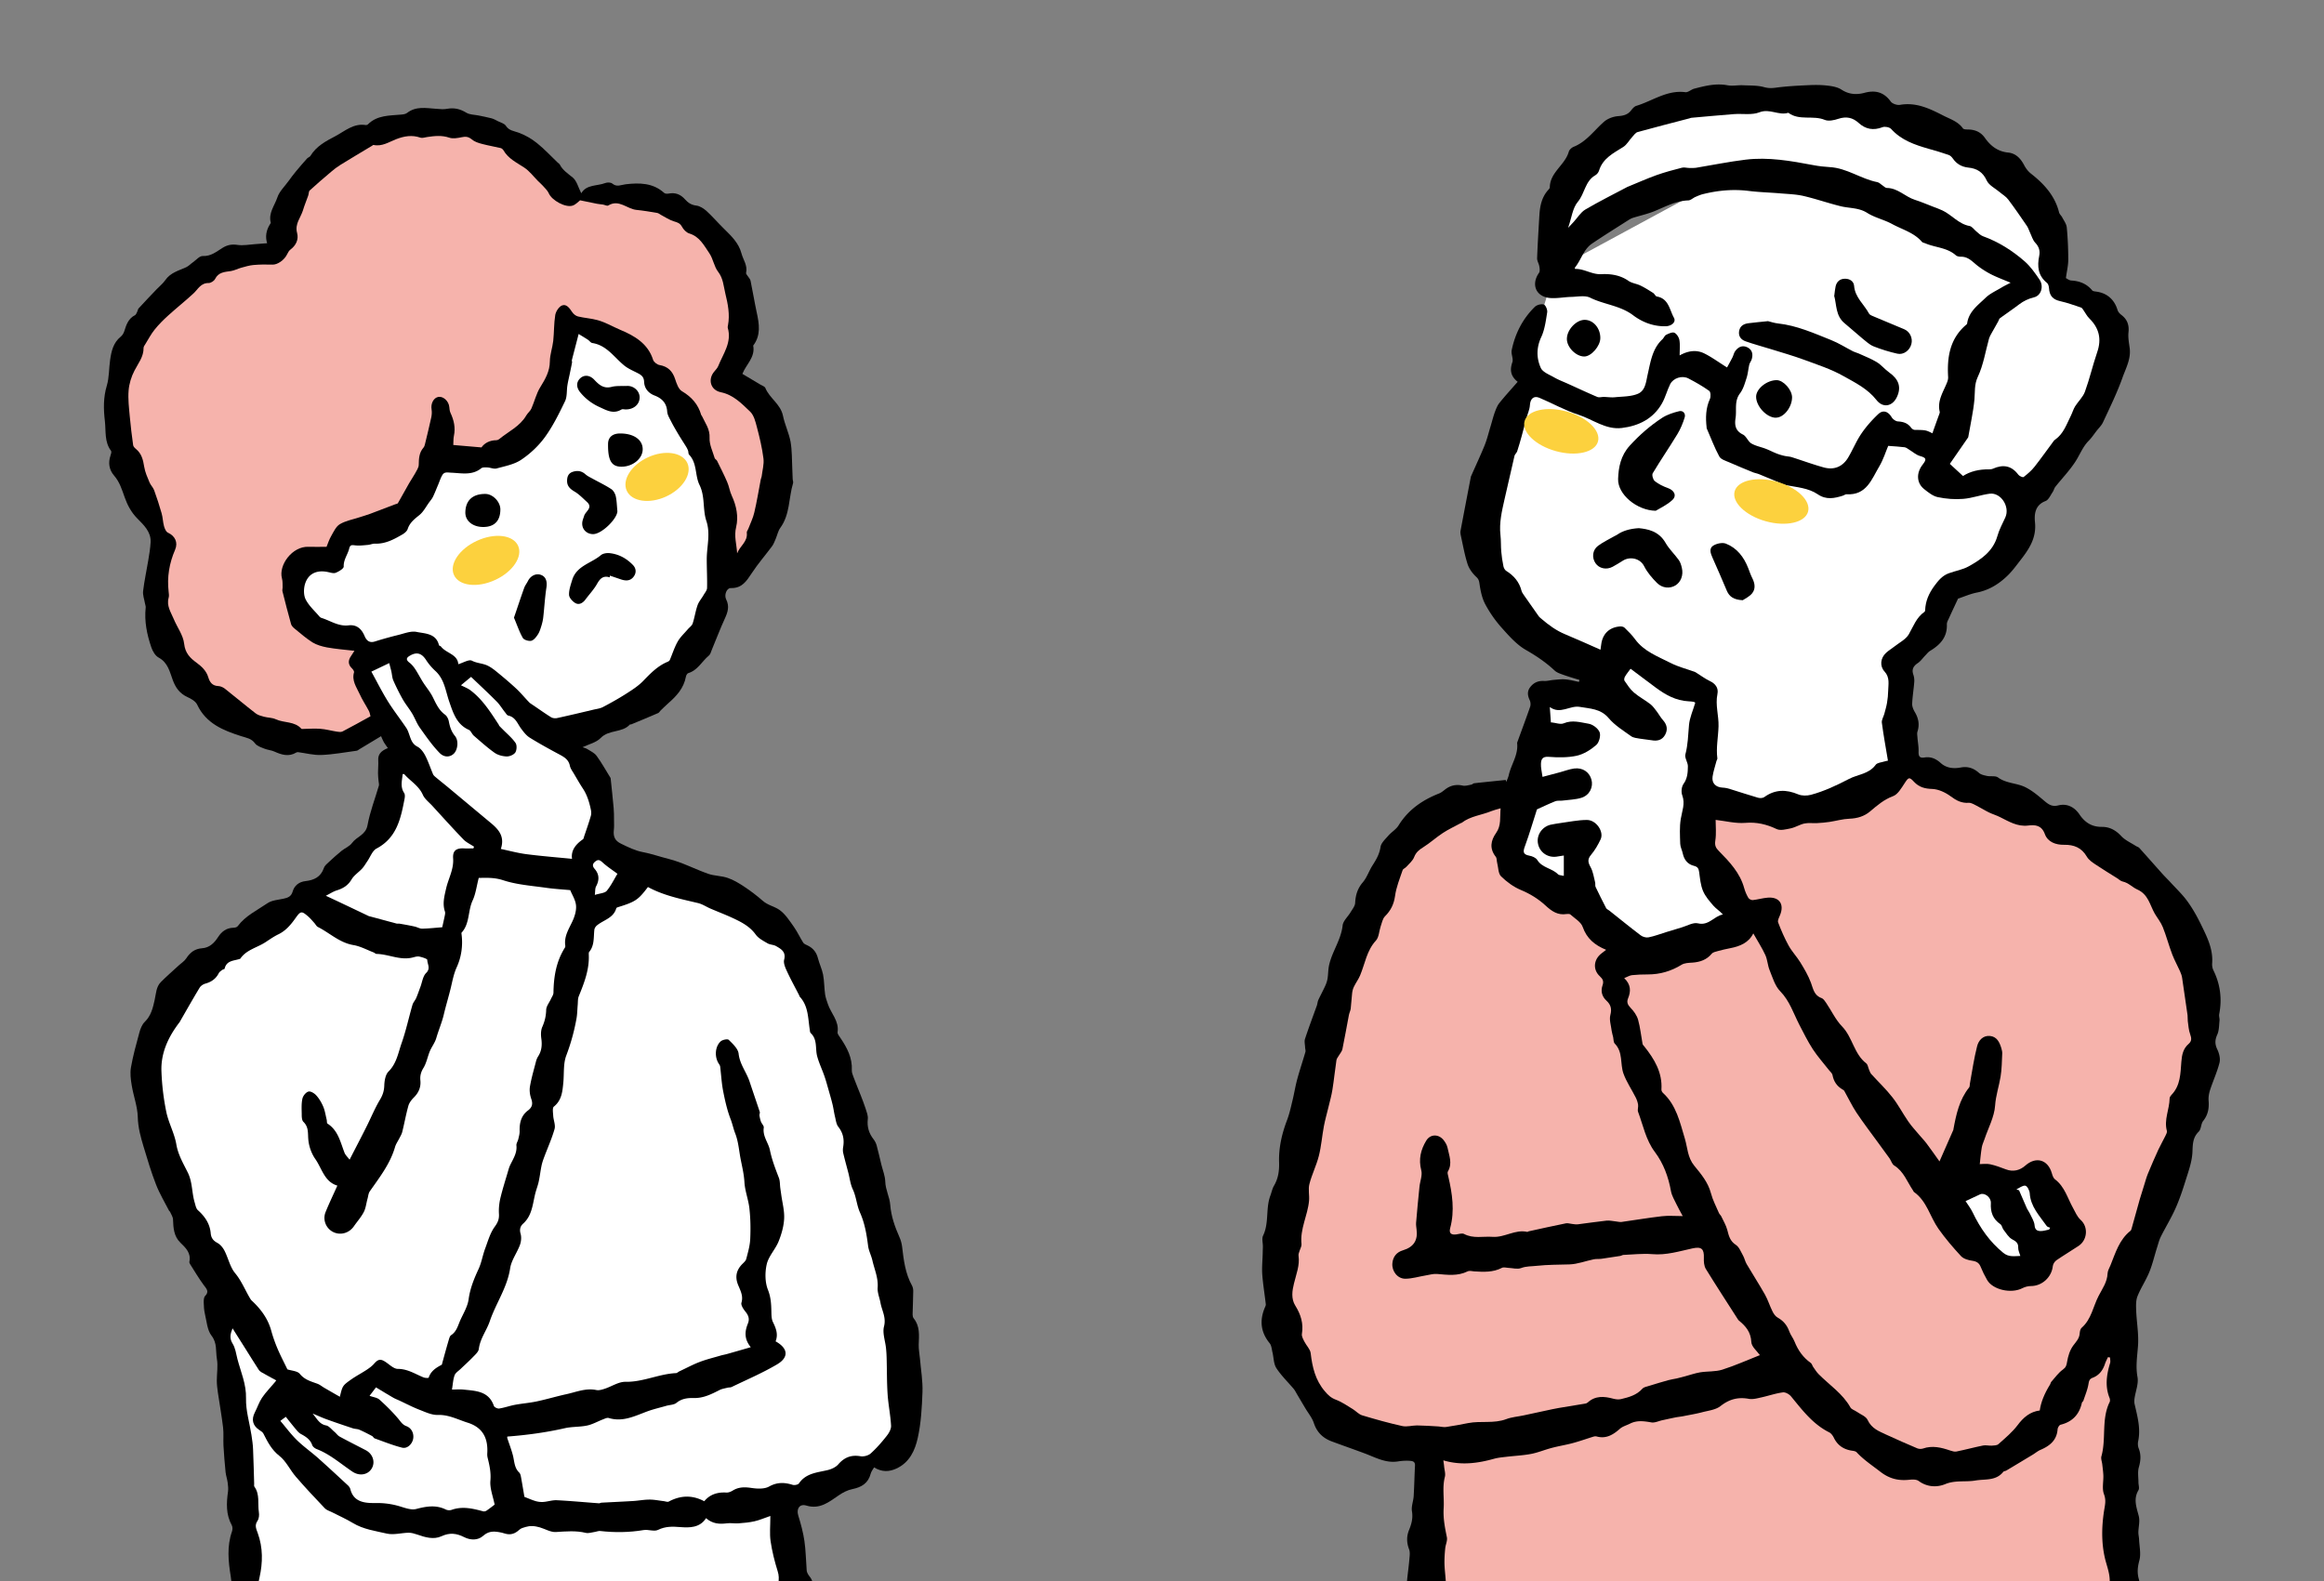 <svg data-name="レイヤー 2" xmlns="http://www.w3.org/2000/svg" viewBox="0 0 296.7 201.9"><rect x="0" y="0" width="296.7" height="201.9" fill="#808080" stroke="none"/><defs><clipPath id="a"><path fill="none" stroke-width="0" d="M0 0h296.7v201.9H0z"/></clipPath></defs><g clip-path="url(#a)" data-name="レイヤー 1"><path fill="#f6b3ac" d="M183.01 163.97h88.01v40.54h-88.01z"/><path fill="#fff" d="m247.39 63.48 12.65-29.25-30.91-16.38-30.58 16.55-5.06 16.39 35.13 13.85 18.77-1.16z"/><path d="M246.69 55.37c.3-.86.59-1.66.88-2.46.04-.1.09-.23.07-.33-.35-1.46.51-2.61.98-3.86.07-.2.11-.43.09-.64-.14-2.51.24-4.83 2.27-6.58.06-.05.16-.12.16-.19.2-1.52 1.39-2.35 2.36-3.29.57-.55 1.35-.89 2.04-1.31.3-.18.61-.33 1.15-.61-.98-.41-1.73-.69-2.45-1.05-.59-.3-1.15-.65-1.68-1.05-.69-.51-1.23-1.24-2.22-1.22-.22 0-.49-.05-.64-.18-1.11-.99-2.6-.98-3.88-1.52-.16-.07-.36-.09-.46-.21-1.02-1.18-2.51-1.56-3.81-2.27-1.01-.55-2.19-.8-3.16-1.41-1.08-.69-2.27-.58-3.41-.86-1.58-.39-3.12-.93-4.7-1.3-.94-.22-1.93-.25-2.9-.33-1.37-.12-2.76-.15-4.12-.32-2-.25-3.95-.07-5.89.42-.32.08-.62.22-.93.35-.31.14-.6.43-.9.44-1.56.05-2.88.78-4.26 1.35-.89.37-1.86.58-2.79.87-.18.06-.36.15-.52.25-1.58 1.01-3.18 2-4.73 3.05-.4.27-.75.69-1 1.11-.4.65-.69 1.36-1.19 1.97.01.05.03.15.04.15 1.16-.04 2.13.73 3.35.67 1.17-.06 2.4.11 3.46.85.44.31 1.05.36 1.55.61.56.27 1.09.61 1.61.94.18.12.29.42.47.45 1.51.27 1.61 1.69 2.17 2.7.33.58-.33 1.09-1.06 1.1-1.57.03-2.99-.53-4.15-1.41-1.66-1.25-3.71-1.36-5.48-2.24-.65-.32-1.58-.12-2.38-.1-.93.02-1.86.22-2.77.14-1.79-.18-2.41-1.74-1.38-3.21.14-.2.09-.57.04-.84-.06-.35-.29-.69-.28-1.03.07-1.82.18-3.65.29-5.47.07-1.2.3-2.35 1.16-3.28.07-.08.17-.19.17-.29.02-1.93 1.94-2.85 2.42-4.55.07-.26.38-.54.64-.64 1.63-.66 2.6-2.09 3.86-3.19.46-.41 1.18-.67 1.8-.72.7-.05 1.25-.19 1.68-.76.17-.22.39-.47.63-.55 2.07-.62 3.92-2.05 6.27-1.75.36.05.75-.35 1.15-.45 1.39-.36 2.77-.71 4.24-.43.65.12 1.34-.04 2.01 0 .89.04 1.82 0 2.67.24.58.16 1.05.13 1.61.05 1.31-.17 2.63-.24 3.94-.3.83-.04 1.68-.05 2.51.05.63.07 1.32.19 1.83.53.95.61 1.92.66 2.92.39 1.39-.37 2.47-.09 3.35 1.12.21.28.8.48 1.17.42 2.07-.36 3.78.47 5.54 1.37.9.46 1.87.75 2.5 1.63.11.16.52.14.79.15.85.04 1.53.37 2.02 1.07.73 1.03 1.64 1.74 2.97 1.87.98.1 1.59.76 2.04 1.61.21.41.52.81.88 1.09 1.67 1.31 3.05 2.82 3.58 4.95.06.23.29.41.4.63.22.42.54.84.58 1.29.13 1.36.19 2.74.19 4.11 0 .75-.19 1.49-.3 2.35.14.07.41.29.69.31 1.07.06 1.97.42 2.67 1.26.1.12.36.13.55.16 1.36.19 2.29 1.03 2.68 2.34.07.24.28.47.49.63.75.57 1.01 1.28.91 2.22-.07.65.06 1.33.15 2 .19 1.39-.49 2.59-.92 3.8-.69 1.94-1.61 3.81-2.48 5.68-.19.42-.56.76-.85 1.14-.32.42-.62.87-.99 1.24-.77.78-1.13 1.81-1.72 2.7-.74 1.13-1.69 2.11-2.53 3.17-.15.19-.2.47-.34.67-.28.41-.52 1-.92 1.15-1.34.51-1.44 1.69-1.34 2.7.22 2.08-.83 3.54-1.98 5.01-.48.62-.95 1.26-1.51 1.8-1.1 1.07-2.36 1.86-3.92 2.17-.85.17-1.67.53-2.41.78-.37.79-.76 1.61-1.13 2.43-.12.27-.31.57-.3.85.07 1.63-.85 2.61-2.13 3.38-.25.15-.43.4-.64.61-.31.32-.57.71-.93.95-.57.38-.81.81-.58 1.48.1.29.14.61.12.91-.07.94-.23 1.88-.27 2.82-.01.36.17.77.37 1.1.45.78.59 1.56.31 2.44-.08.24-.01.54 0 .81.05.58.16 1.16.14 1.73-.02.58.11.88.75.77.81-.13 1.46.15 2.08.71.72.65 1.63.74 2.55.57.91-.17 1.65.08 2.33.69.26.23.68.31 1.04.39.46.09 1.06-.05 1.39.19 1.05.77 2.37.7 3.46 1.23.89.43 1.67 1.1 2.44 1.75.54.45.97.79 1.79.59 1.11-.28 2.07.2 2.71 1.15.7 1.04 1.59 1.61 2.89 1.59.97 0 1.75.43 2.44 1.17.5.54 1.24.86 1.87 1.27.14.09.33.13.44.25.99 1.1 1.97 2.21 2.96 3.32.36.4.75.77 1.11 1.17.72.78 1.5 1.52 2.11 2.38.65.9 1.2 1.89 1.69 2.89.76 1.57 1.57 3.13 1.43 4.97-.02.29.03.63.16.89.88 1.79 1.12 3.65.74 5.6-.05.26.07.56.04.83-.06.6-.05 1.25-.28 1.77-.31.68-.33 1.23 0 1.91.24.5.41 1.18.28 1.69-.3 1.19-.83 2.33-1.21 3.5-.14.44-.22.93-.18 1.39.07.94-.08 1.77-.69 2.54-.3.37-.25 1.05-.57 1.37-.8.78-.76 1.67-.81 2.68-.07 1.23-.52 2.44-.89 3.63s-.77 2.38-1.28 3.52c-.55 1.23-1.26 2.38-1.86 3.58-.22.44-.34.94-.49 1.41-.33 1.04-.57 2.11-.98 3.11-.43 1.06-1.09 2.03-1.51 3.09-.22.55-.19 1.21-.17 1.82.06 1.53.35 3.06.23 4.57-.1 1.32-.31 2.59-.06 3.94.15.85-.25 1.81-.38 2.72-.03.24-.04.5.01.73.36 1.57.8 3.12.45 4.76-.06.29-.03.64.08.91.31.81.25 1.56.01 2.39-.17.6-.05 1.28-.05 1.93 0 .34.15.75 0 1-.67 1.13-.25 2.18.04 3.3.17.65-.04 1.39-.05 2.09 0 .3.08.6.09.9.04.89.26 1.84.04 2.66-.23.86-.31 1.59-.06 2.44.31 1.03-.34 2.01-1.36 2.29-1.23.34-2.43-.58-2.37-1.91.04-.89-.21-1.65-.45-2.49-.63-2.17-.61-4.48-.26-6.7.12-.75.27-1.3-.02-2.07-.27-.72-.05-1.61-.08-2.42-.02-.47-.09-.94-.14-1.41-.04-.33-.19-.7-.11-1 .64-2.28-.03-4.75 1.06-6.95.06-.13.04-.35-.01-.49-.61-1.5-.39-2.98.06-4.47.07-.22 0-.47 0-.71-.09-.02-.18-.04-.27-.05-.13.28-.28.56-.38.85-.27.83-.75 1.47-1.57 1.78-.42.16-.47.4-.54.81-.12.72-.42 1.42-.65 2.12-.03.1-.17.17-.19.27-.33 1.5-1.22 2.43-2.72 2.8-.17.04-.36.37-.38.57-.1 1.42-1 2.13-2.19 2.64-.35.15-.65.41-.98.61-1.13.68-2.25 1.36-3.38 2.03-.12.07-.31.07-.38.16-.95 1.18-2.28.9-3.55 1.11-1.28.22-2.57-.07-3.86.46-1.07.44-2.32.39-3.4-.4-.27-.2-.75-.2-1.12-.16-1.39.15-2.54-.07-3.76-1.01-1.03-.8-2.13-1.52-3.03-2.49-.13-.14-.4-.18-.62-.21-1.05-.16-1.83-.68-2.3-1.66-.13-.26-.34-.55-.59-.68-2.09-1.04-3.44-2.85-4.87-4.59-.23-.28-.72-.56-1.05-.51-.91.12-1.8.43-2.7.63-.54.12-1.13.29-1.66.19-1.38-.25-2.49.06-3.6.93-.6.47-1.5.57-2.28.77-.78.21-1.59.34-2.38.5-.38.08-.78.11-1.16.19-.54.11-1.08.23-1.63.35-.46.1-.95.35-1.38.27-.93-.16-1.82-.29-2.7.15-.43.22-.94.35-1.29.65-.87.77-1.76 1.33-2.98 1a.81.81 0 0 0-.41.02c-.88.27-1.74.58-2.63.82-.89.24-1.8.38-2.7.62-.89.23-1.75.6-2.65.77-1.05.2-2.12.24-3.18.37-.52.06-1.05.11-1.55.25-2.09.58-4.19.87-6.46.2.04.32.08.56.1.79.04.45.2.92.09 1.33-.34 1.33-.07 2.66-.15 3.98-.08 1.31.16 2.49.41 3.72.09.43-.16.93-.21 1.4-.06.59-.1 1.19-.1 1.78.01 1.83.6 3.69-.35 5.47-.11.21-.07.54-.03.8.16.87-.2 1.6-.94 1.85-.79.27-1.53-.12-1.92-.95-.2-.43-.53-.79-.73-1.22-.33-.7-.85-1.42-.86-2.14-.03-1.39.24-2.78.35-4.17.04-.43.11-.92-.04-1.3-.32-.85-.33-1.65.01-2.47.31-.76.51-1.51.36-2.38-.1-.61.18-1.27.22-1.91.08-1.3.1-2.61.17-3.91.03-.61-.43-.59-.79-.62-.45-.02-.9.01-1.35.08-1.61.27-2.95-.53-4.37-1.05-1.37-.51-2.75-.99-4.12-1.5-1.12-.42-1.88-1.14-2.28-2.33-.23-.7-.74-1.3-1.12-1.95-.34-.57-.68-1.15-1.02-1.72-.14-.24-.26-.49-.43-.7-.74-.88-1.6-1.7-2.22-2.66-.35-.54-.33-1.31-.49-1.98-.1-.41-.12-.89-.36-1.19-1.14-1.39-1.31-2.88-.64-4.51.06-.15.16-.32.14-.48-.14-1.27-.36-2.54-.45-3.82-.06-.91.04-1.83.06-2.75 0-.28.02-.55.02-.83 0-.45-.15-.97.02-1.34.79-1.63.32-3.47.93-5.11.16-.42.24-.88.46-1.26.55-.93.69-1.91.66-2.98-.06-1.85.34-3.63 1-5.37.32-.83.51-1.72.72-2.59.21-.87.35-1.75.58-2.62.32-1.19.72-2.36 1.06-3.54.05-.17-.03-.39-.04-.58-.01-.37-.12-.76-.01-1.09.47-1.43 1-2.83 1.51-4.25.08-.23.09-.5.19-.72.29-.62.62-1.22.9-1.84.13-.29.23-.6.28-.91.09-.57.07-1.16.2-1.72.39-1.73 1.52-3.21 1.72-5.03.06-.59.67-1.12 1.01-1.69.23-.39.57-.79.59-1.19.05-1 .3-1.84.97-2.63.52-.6.78-1.42 1.21-2.11.48-.75.92-1.47 1.06-2.41.08-.53.63-1.02 1.02-1.47.4-.45.97-.78 1.28-1.28 1.24-2.01 3.05-3.25 5.19-4.09.25-.1.48-.29.7-.46.68-.55 1.43-.73 2.3-.54.34.07.73-.05 1.09-.12.13-.02.25-.16.38-.18 1.34-.15 2.68-.28 4.02-.42.03.08.05.16.08.25.1-.28.24-.56.31-.85.3-1.38 1.24-2.59 1.07-4.1 0-.03 0-.06.01-.08.55-1.52 1.12-3.03 1.65-4.56.09-.25.06-.6-.05-.84-.27-.58-.36-1.12.06-1.67.45-.59 1.03-.83 1.77-.79.42.02.85-.11 1.27-.14.5-.04 1-.11 1.49-.06.57.05 1.13.21 1.69.32.02-.08.05-.17.07-.25-.69-.21-1.38-.41-2.05-.65-.39-.14-.83-.28-1.12-.55-1.11-1.04-2.34-1.87-3.67-2.63-1.17-.67-2.14-1.77-3.06-2.8-.82-.91-1.54-1.94-2.12-3.02-.41-.76-.6-1.67-.73-2.54-.06-.41-.09-.66-.43-.97-.47-.44-.9-1.02-1.1-1.62-.37-1.15-.58-2.35-.84-3.53-.05-.25-.11-.51-.06-.75.43-2.29.87-4.57 1.31-6.86.01-.05.03-.11.06-.16.57-1.3 1.18-2.59 1.71-3.9.31-.77.5-1.59.75-2.4.18-.6.33-1.21.54-1.8.15-.41.32-.85.59-1.19.73-.91 1.53-1.78 2.33-2.7-.86-.68-1.04-1.46-.68-2.49.16-.45-.19-1.07-.08-1.56.44-2.12 1.4-4 2.95-5.52.26-.25.82-.4 1.14-.3.24.08.49.67.44.99-.17 1.07-.31 2.2-.76 3.17-.63 1.35-.62 2.68-.06 3.93.25.56 1.11.87 1.73 1.23.58.33 1.21.56 1.82.84 1.22.55 2.43 1.12 3.66 1.64.24.1.55 0 .83 0 .48.01.97.09 1.44.04.99-.1 2.06-.07 2.94-.45.93-.41 1.01-1.47 1.23-2.47.36-1.56.58-3.28 1.88-4.48.18-.17.28-.47.48-.57.33-.16.79-.38 1.05-.26.3.14.58.59.64.95.1.59.03 1.22.03 1.94 1.07-.6 2.14-.75 3.15-.25.95.47 1.81 1.11 2.9 1.79.2-.36.44-.8.67-1.24.14-.27.2-.6.37-.84.38-.53.91-.8 1.55-.49.63.31.75.88.56 1.52-.07.24-.25.45-.31.69-.13.56-.17 1.14-.34 1.68-.22.68-.42 1.42-.84 1.98-.76.99-.41 2.1-.57 3.15-.14.88-.04 1.64.93 2.11.44.21.65.88 1.08 1.14.56.33 1.24.45 1.86.69.47.18.91.42 1.38.6.31.12.63.22.95.29.33.08.67.08.99.18 1.35.43 2.68.92 4.05 1.3 1.35.38 2.46-.1 3.16-1.3.58-.99 1.02-2.07 1.66-3.01.61-.9 1.35-1.73 2.14-2.48.63-.6 1.28-.36 1.73.39.15.25.51.51.79.53.7.04 1.26.22 1.69.8.1.14.3.28.46.28 1.41.02 1.41.02 2.25.43Z"/><path d="M225.69 41c.37.09.83.25 1.3.3 2.4.26 4.58 1.24 6.78 2.12.98.39 1.88.97 2.82 1.45.22.11.47.16.69.26.78.36 1.58.66 2.31 1.1.58.35 1.03.92 1.59 1.32 1.24.88 1.58 1.88 1 3.13-.57 1.23-1.79 1.46-2.62.39-1.12-1.43-2.71-2.21-4.21-3.05-1.57-.89-3.32-1.45-5.02-2.08-1.38-.51-2.8-.91-4.21-1.35-1.09-.34-2.2-.63-3.27-1.01-.57-.2-.94-.65-.82-1.32.12-.66.61-.92 1.21-.99.78-.1 1.57-.17 2.45-.26Zm8.49-3.26c.06-.46.09-.83.17-1.18.15-.63.57-.97 1.21-.97.61 0 1.11.34 1.15.92.12 1.47 1.27 2.35 1.9 3.52.11.21.45.31.7.42 1.26.54 2.54 1.05 3.8 1.59.73.31 1.11 1.14.91 1.9-.21.8-.99 1.4-1.79 1.22-1.02-.23-2.04-.54-3.02-.93-.53-.21-.98-.64-1.44-1.01-.77-.63-1.5-1.31-2.27-1.94-1.17-.95-1.01-2.37-1.34-3.54Zm-7.45 15.6c-1.19 0-2.56-1.49-2.53-2.72.03-1 1.38-2.08 2.62-2.08.87 0 1.98 1.25 1.97 2.21-.01 1.26-1.07 2.59-2.06 2.58Zm-22.42-10.18c0 1.03-1.16 2.36-2.05 2.36-1.06 0-2.23-1.18-2.22-2.25 0-1.16 1.19-2.43 2.27-2.43 1.1 0 2 1.05 2 2.31Z"/><path d="M252.75 148.67c.08-.72.14-1.45.26-2.16.06-.35.22-.69.34-1.03.48-1.44 1.26-2.85 1.36-4.31.09-1.3.5-2.47.7-3.7.16-.97.16-1.96.21-2.95.01-.22-.05-.45-.11-.67-.23-.76-.56-1.48-1.45-1.57-.91-.09-1.47.59-1.65 1.32-.4 1.57-.63 3.18-.92 4.78-.03.16 0 .36-.1.48-1.25 1.56-1.65 3.44-2 5.33 0 .03 0 .06-.01.08-.56 1.28-1.12 2.56-1.77 4.03-.56-.78-1.08-1.54-1.64-2.28-.28-.38-.62-.72-.92-1.08-.48-.58-1.01-1.13-1.43-1.75-.7-1.01-1.27-2.13-2.03-3.09-.82-1.05-1.8-1.97-2.7-2.97-.14-.16-.2-.39-.29-.59-.11-.26-.14-.61-.34-.76-1.57-1.21-1.74-3.32-3.08-4.71-.84-.86-1.36-2.02-2.05-3.03-.16-.23-.34-.52-.58-.6-.96-.34-1.06-1.18-1.36-1.98-.34-.91-.85-1.77-1.36-2.6-.45-.73-1.07-1.37-1.48-2.12-.52-.95-.96-1.95-1.34-2.96-.09-.25.12-.64.25-.95.56-1.38-.1-2.33-1.58-2.21-.64.05-1.26.24-1.9.31-.18.02-.47-.12-.57-.28-.23-.39-.41-.81-.53-1.24-.54-1.97-1.88-3.37-3.25-4.76-.39-.39-.53-.71-.44-1.31.14-.9.04-1.84.04-2.65 1.26.14 2.54.48 3.79.38 1.46-.12 2.71.18 4 .79.48.23 1.21.03 1.8-.09.6-.13 1.15-.49 1.75-.62.52-.11 1.08-.02 1.62-.05.52-.03 1.05-.07 1.57-.15.85-.13 1.7-.38 2.55-.41 1.01-.04 1.89-.3 2.65-.94.9-.76 1.76-1.51 2.92-1.94.61-.22 1.06-1.02 1.47-1.64.51-.78.6-.85 1.21-.19.65.69 1.38.88 2.33.91.8.03 1.68.45 2.35.94.72.54 1.39.89 2.31.83.31-.02.65.2.96.35.54.27 1.05.6 1.6.87.47.23.97.37 1.44.61 1.13.56 2.21 1.24 3.58 1.07.91-.11 1.72-.05 2.14 1.11.37 1 1.39 1.37 2.45 1.35 1.25-.02 2.23.36 2.9 1.51.25.44.74.76 1.18 1.05.88.59 1.79 1.14 2.68 1.7.24.15.46.38.72.43.74.16 1.24.74 1.85 1.01 1.43.63 1.61 1.98 2.24 3.08.34.58.78 1.11 1.03 1.73.46 1.15.77 2.35 1.21 3.5.28.73.67 1.42.99 2.14.12.27.23.56.27.86.24 1.58.47 3.16.69 4.75.03.25 0 .5.03.75.08.57.11 1.17.31 1.7.18.49.2.86-.2 1.21-.7.6-.86 1.39-.93 2.27-.12 1.49-.1 3.05-1.27 4.25-.11.12-.23.29-.23.45-.02 1.39-.74 2.71-.35 4.14.05.18-.09.44-.19.64-.29.59-.62 1.17-.9 1.76-.46 1.01-.91 2.03-1.33 3.06-.19.46-.32.95-.47 1.43-.19.61-.39 1.22-.57 1.84-.35 1.24-.69 2.49-1.04 3.73-.03.11-.07.24-.15.3-1.43 1.13-1.91 2.82-2.55 4.4-.14.34-.35.68-.37 1.03-.04 1.1-.66 1.95-1.14 2.87-.71 1.36-.92 2.99-2.17 4.08-.17.14-.23.46-.25.71-.04.67-.47 1.08-.84 1.58-.42.58-.65 1.34-.77 2.06-.07.45-.14.7-.54.99-.57.4-.99 1.02-1.47 1.55-.09.1-.1.26-.18.38q-1.08 1.74-1.3 3.29c-1.24.16-2.09.88-2.84 1.89-.68.9-1.59 1.65-2.44 2.41-.19.17-.57.17-.86.19-.36.02-.74-.09-1.09-.02-1.14.23-2.27.54-3.41.77-.25.05-.54-.05-.8-.13-1.14-.39-2.27-.67-3.48-.25-.21.07-.51.06-.72-.03-1.31-.55-2.61-1.13-3.9-1.72-.96-.44-1.93-.8-2.44-1.91-.21-.46-.9-.7-1.38-1.04-.27-.19-.67-.3-.81-.55-.99-1.77-2.68-2.86-4.06-4.25-.27-.27-.47-.61-.7-.93-.11-.16-.16-.4-.3-.5-.98-.69-1.63-1.62-2.07-2.72-.18-.46-.52-.86-.68-1.32-.28-.79-.76-1.35-1.49-1.76-.29-.16-.52-.51-.67-.83-.34-.68-.56-1.42-.93-2.08-.75-1.33-1.58-2.61-2.35-3.92-.2-.34-.27-.74-.46-1.08-.27-.48-.49-1.09-.92-1.37-.74-.48-.9-1.15-1.09-1.9-.16-.61-.5-1.16-.77-1.74-.07-.15-.22-.26-.29-.41-.36-.84-.8-1.67-1.03-2.55-.37-1.4-1.27-2.46-2.13-3.51-.86-1.05-.85-2.29-1.2-3.46-.63-2.09-1.08-4.26-2.79-5.83-.11-.1-.21-.29-.2-.43.14-2.18-.9-3.89-2.18-5.5-.09-.11-.21-.22-.23-.34-.19-1.03-.29-2.08-.57-3.08-.16-.56-.55-1.1-.97-1.53-.37-.38-.5-.73-.31-1.19.38-.91.37-1.77-.49-2.59.41-.16.7-.35 1.01-.38.66-.07 1.34-.09 2.01-.09 1.56 0 2.98-.42 4.31-1.24.38-.23.92-.24 1.39-.27.97-.07 1.81-.36 2.46-1.14.17-.2.52-.26.8-.34.51-.14 1.03-.26 1.55-.36 1.24-.24 2.36-.69 2.95-1.89.58 1.03 1.13 1.87 1.54 2.77.27.6.29 1.31.54 1.92.38.93.68 2.01 1.35 2.69 1.21 1.24 1.69 2.81 2.44 4.27.55 1.06 1.08 2.14 1.73 3.14.62.95 1.39 1.8 2.09 2.7.15.19.38.37.42.59.15.8.54 1.41 1.25 1.83.1.06.21.12.26.21.52.92.97 1.88 1.55 2.76.87 1.3 1.82 2.55 2.74 3.81.49.68.99 1.35 1.48 2.03.21.3.32.74.59.91 1.23.76 1.66 2.09 2.41 3.19.05.07.07.17.14.21 1.64 1.17 2.03 3.16 3.11 4.69.87 1.23 1.86 2.39 2.88 3.49.33.35.93.52 1.44.59.55.08.87.28 1.07.78.23.57.51 1.13.82 1.67.72 1.26 3.07 1.78 4.49 1.06.33-.17.73-.28 1.1-.28 1.42 0 2.65-1.12 2.8-2.55.03-.27.24-.59.47-.75.92-.63 1.88-1.2 2.81-1.82 1.12-.73 1.29-2.4.28-3.32-.48-.44-.67-.98-.97-1.51-.71-1.26-1.07-2.75-2.32-3.68-.21-.16-.32-.51-.4-.79-.51-1.74-2.03-2.15-3.37-.97-.69.61-1.55.85-2.49.49-.66-.25-1.32-.5-2.01-.65-.45-.1-.94-.02-1.36-.02Zm-28.06 24.36c-1.6.63-3.17 1.34-4.81 1.86-.89.28-1.89.19-2.82.34-.66.11-1.3.34-1.94.51-.35.09-.7.19-1.05.27-.36.08-.72.12-1.07.22-.8.22-1.6.46-2.4.71-.32.1-.72.16-.92.38-.74.83-1.73 1.09-2.73 1.33-.31.07-.67.03-.98-.05-1.17-.32-2.29-.41-3.27.48-.08.07-.19.13-.3.14-1.13.19-2.26.37-3.39.56-.28.05-.55.1-.83.16-1.22.26-2.45.53-3.67.79-.74.16-1.52.21-2.22.48-1.58.59-3.25.19-4.85.5-.94.18-1.88.37-2.82.5-.31.05-.64-.05-.97-.07-.91-.05-1.83-.12-2.74-.13-.63 0-1.29.21-1.88.08-1.73-.38-3.43-.86-5.13-1.37-.43-.13-.77-.53-1.17-.78-.71-.43-1.4-.92-2.17-1.21-.62-.23-1-.58-1.42-1.08-1.22-1.43-1.6-3.08-1.81-4.87-.06-.51-.54-.95-.79-1.45-.16-.32-.38-.69-.33-1 .22-1.34-.14-2.49-.84-3.61-.56-.89-.4-1.92-.17-2.84.28-1.18.76-2.3.58-3.56-.03-.2.09-.43.15-.65.08-.27.26-.55.23-.81-.21-1.94.79-3.66.96-5.52.07-.72-.13-1.48.05-2.16.31-1.21.89-2.36 1.2-3.57.32-1.25.41-2.55.65-3.82.15-.8.38-1.58.57-2.38.18-.76.4-1.52.52-2.29.2-1.24.32-2.5.51-3.75.03-.21.2-.39.31-.59.15-.27.39-.52.45-.81.3-1.45.55-2.9.83-4.36.05-.27.19-.53.23-.8.08-.65.1-1.31.18-1.96.03-.29.1-.59.23-.85.24-.5.58-.95.79-1.45.63-1.5.84-3.17 2.02-4.45.39-.42.4-1.19.6-1.79.16-.45.25-1 .56-1.31.73-.73 1.13-1.52 1.28-2.58.15-1.13.6-2.22.97-3.31.06-.18.35-.27.49-.44.35-.39.8-.76.98-1.23.24-.61.63-.93 1.15-1.25.88-.55 1.65-1.26 2.52-1.83.73-.48 1.54-.85 2.31-1.27.02-.01.06 0 .08-.02 1.12-.87 2.54-.98 3.8-1.5.32-.13.67-.21 1.18-.36-.11 1.17.1 2.19-.57 3.14-.69.97-.88 2-.05 3.05.15.19.11.52.18.78.15.58.13 1.35.49 1.71.72.71 1.6 1.36 2.54 1.75 1.18.49 2.24 1.15 3.14 1.98.8.74 1.57 1.27 2.69 1.09.16-.02.39-.03.49.06.56.51 1.35.95 1.57 1.59.52 1.48 1.53 2.32 2.99 2.92-.26.2-.41.33-.58.45-1.02.77-1.15 2.08-.22 2.93.39.36.52.65.34 1.16-.25.73-.08 1.41.49 1.94s.72 1.05.51 1.85c-.16.61.09 1.34.17 2.02.04.27.13.54.19.81s.03.64.2.81c1.08 1.09.67 2.58 1.11 3.82.38 1.07 1.05 2.03 1.56 3.05.15.29.26.61.31.93.05.3-.1.65 0 .92.65 1.73.99 3.59 2.14 5.12 1.11 1.48 1.73 3.18 2.06 5.01.11.59.45 1.14.71 1.69.21.45.46.87.79 1.49-1.02 0-1.85-.08-2.67.02-1.72.2-3.43.49-5.15.73-.21.03-.44-.04-.66-.06-.42-.04-.84-.15-1.25-.11-1.22.13-2.44.32-3.66.47-.25.03-.5-.02-.75-.05-.25-.02-.52-.12-.75-.08-1.6.32-3.2.68-4.8 1.03-.05.01-.11.08-.15.07-1.55-.36-2.89.74-4.43.63-1.22-.09-2.47.26-3.65-.37-.25-.13-.66.02-1 .06-.62.08-.95-.13-.77-.8.6-2.23.27-4.41-.24-6.6-.05-.21-.14-.49-.05-.64.61-1.03.15-2.04-.05-3.04-.07-.32-.25-.63-.45-.9-.62-.85-1.72-.88-2.26 0-.7 1.15-1.01 2.38-.64 3.79.17.64-.16 1.4-.23 2.12-.16 1.53-.3 3.06-.43 4.59-.02.28.03.56.06.84.19 1.39-.37 2.26-1.74 2.67-.79.23-1.28.81-1.35 1.67-.08 1.01.67 1.98 1.68 1.96.86-.01 1.71-.28 2.57-.42.48-.08.98-.23 1.46-.19 1.32.11 2.63.3 3.9-.33.22-.11.55-.03.82 0 1.22.08 2.42.14 3.56-.45.21-.11.53-.02.79 0 .55.02 1.17.21 1.65.03.68-.26 1.34-.21 2.02-.29 1.39-.15 2.77-.14 4.15-.18 1.04-.03 2.07-.44 3.11-.65.32-.07.67-.02 1-.07.8-.11 1.59-.23 2.38-.36.14-.02.26-.12.4-.13 1.23-.05 2.47-.2 3.68-.1 1.8.16 3.46-.37 5.16-.74 1.13-.24 1.48.05 1.44 1.22-.02.46.02 1.01.24 1.39 1.34 2.18 2.74 4.32 4.12 6.48.03.05.07.1.11.13.88.71 1.53 1.48 1.59 2.75.03.59.72 1.14 1.08 1.65Z" fill="#f6b3ac"/><path d="M241.02 56.93c.91.07 1.53.1 2.14.18.21.03.4.2.6.32.45.27.86.65 1.34.79.81.23.91.4.38 1.08-.86 1.08-.81 2.38.18 3.16.53.42 1.11.89 1.74 1.02 1.05.22 2.17.31 3.24.22 1.14-.09 2.24-.51 3.38-.66 1.43-.18 2.61 1.66 2 3.02-.36.79-.79 1.57-1.02 2.4-.56 1.95-2.07 2.97-3.67 3.86-.77.43-1.69.57-2.53.88-.82.3-1.33.91-1.85 1.62-.7.96-1.12 1.92-1.17 3.08 0 .08-.03.19-.09.23-1.03.71-1.41 1.84-2 2.87-.38.65-1.2 1.05-1.83 1.55-.35.28-.75.51-1.08.82-.7.65-.83 1.67-.19 2.37.7.76.49 1.61.47 2.45-.01.52-.06 1.05-.15 1.57-.08.47-.22.92-.34 1.38-.1.38-.36.77-.32 1.13.21 1.6.5 3.18.78 4.86 0 0-.21.03-.41.09-.4.13-.96.16-1.16.44-.87 1.19-2.27 1.21-3.4 1.8-1.58.82-3.16 1.57-4.87 2.03-.5.13-1.15.14-1.62-.06-1.53-.64-2.95-.65-4.33.35-.19.14-.55.15-.8.08-1.19-.34-2.36-.74-3.54-1.1-.32-.1-.66-.18-.99-.19-.87-.05-1.39-.56-1.27-1.41.1-.68.33-1.33.5-2 .03-.11.12-.22.11-.32-.18-1.37.11-2.72.15-4.09.04-1.38-.43-2.73-.14-4.13.16-.78-.26-1.33-.99-1.67-.54-.26-1.03-.62-1.54-.94-.12-.07-.23-.17-.36-.22-1.03-.37-2.11-.64-3.07-1.13-1.62-.83-3.4-1.46-4.55-3.03-.39-.54-.87-1.01-1.35-1.48-.13-.13-.4-.18-.6-.16-1.36.11-2.22.96-2.38 2.32-.02.16-.05.32-.09.65-1.55-.68-3.02-1.35-4.51-1.97-1.12-.46-2.08-1.16-2.99-1.94-.13-.11-.27-.21-.37-.34-.65-.91-1.29-1.83-1.93-2.75-.11-.16-.23-.33-.28-.52-.29-1.14-.98-1.94-1.96-2.55-.17-.11-.31-.37-.35-.58-.13-.63-.23-1.26-.28-1.9-.06-.69-.02-1.39-.1-2.08-.18-1.57.18-3.07.52-4.58.42-1.85.84-3.7 1.27-5.54.05-.21.27-.37.34-.57.21-.65.4-1.3.58-1.96.21-.77.41-1.54.61-2.3.15-.55.41-1.1.44-1.66.05-.79.48-1.23 1.2-.93 1.67.7 3.26 1.61 4.98 2.16 1.84.59 3.49 1.95 5.55 1.7 2.15-.26 4.01-1.17 5.13-3.14.44-.77.65-1.66 1.05-2.46.4-.79 1.53-1.14 2.32-.73.92.48 1.82.99 2.66 1.59.19.13.22.75.09 1.03-.54 1.19-.56 2.4-.42 3.65v.08c.53 1.21.99 2.46 1.62 3.62.2.37.82.55 1.28.75 1.02.45 2.05.87 3.08 1.29.23.09.49.12.72.22.74.3 1.48.61 2.22.92.41.17.81.4 1.24.48 1.38.27 2.84.36 4.02 1.16 1.1.75 2.13.52 3.22.18.16-.05.32-.19.47-.18 2.55.16 3.2-1.93 4.18-3.57.52-.88.82-1.88 1.13-2.6ZM200.2 29.08c.44-1.24.56-2.5 1.23-3.3.9-1.06.92-2.65 2.24-3.4.21-.12.4-.36.47-.58.48-1.58 1.83-2.24 3.09-3.03.47-.29.76-.86 1.15-1.28.21-.23.43-.56.7-.63 2.2-.61 4.41-1.17 6.62-1.75.08-.02.16-.07.24-.07 1.81-.16 3.62-.33 5.43-.47 1.09-.08 2.29.15 3.25-.23 1.32-.52 2.47.45 3.69.06 1.4 1.05 3.16.28 4.66.91.48.2 1.19.04 1.73-.14 1-.33 1.82-.17 2.58.52.9.82 1.89 1 3.06.55.3-.12.89 0 1.1.23 1.3 1.44 3.01 2.02 4.79 2.53.85.24 1.71.49 2.54.78.22.07.42.28.55.47.49.7 1.14 1.06 1.98 1.15 1.08.11 1.84.56 2.34 1.65.28.61 1.07.99 1.64 1.47.37.32.82.57 1.1.95.83 1.1 1.61 2.24 2.39 3.38.17.24.25.54.38.81.22.45.35.98.68 1.33.49.51.64 1.05.51 1.69-.27 1.33-.16 2.52 1 3.45.16.13.23.43.25.66.06 1 .51 1.46 1.45 1.67.9.2 1.77.52 2.64.81.13.04.23.22.32.35.24.34.43.74.73 1.03 1.26 1.24 1.6 2.63 1.01 4.33-.57 1.66-.96 3.38-1.56 5.03-.25.69-.86 1.24-1.26 1.88-.23.38-.35.82-.55 1.22-.54 1.07-.92 2.25-1.96 3-.07.05-.14.1-.19.16-.83 1.11-1.62 2.24-2.48 3.33-.39.5-.89.92-1.39 1.31-.1.08-.55-.12-.68-.3-.87-1.17-1.95-1.33-3.22-.77-.15.07-.33.09-.49.09q-1.98-.03-3.35.85c-.58-.54-1.17-1.08-1.68-1.55.76-1.09 1.54-2.21 2.31-3.34.02-.02.04-.05.04-.07.27-1.6.64-3.2.79-4.81.09-.98-.04-1.88.43-2.89.72-1.53.98-3.26 1.44-4.91.06-.2.17-.4.27-.58.29-.53.59-1.05.89-1.58.08-.15.12-.34.24-.43.8-.59 1.64-1.14 2.43-1.75.58-.44 1.19-.73 1.92-.91.91-.22 1.25-1.41.7-2.24-.56-.83-1.16-1.69-1.9-2.34-1.58-1.38-3.34-2.5-5.34-3.22-.32-.12-.58-.4-.85-.62-.28-.23-.53-.62-.84-.68-1.41-.25-2.27-1.42-3.48-1.99-.4-.19-.83-.34-1.25-.5-.75-.29-1.49-.61-2.25-.85-1.25-.39-2.18-1.51-3.6-1.52-.17 0-.33-.18-.5-.29-.24-.15-.45-.4-.7-.45-2.1-.41-3.89-1.8-6.08-1.92-.7-.04-1.4-.12-2.08-.25-2.87-.54-5.75-1.06-8.68-.7-2.12.26-4.23.69-6.34 1.04-.27.04-.55.02-.83.02-.31 0-.64-.11-.92-.04-1.09.28-2.19.57-3.26.95-1.23.44-2.42.98-3.63 1.47-.03.01-.06.02-.08.03-1.8.96-3.63 1.86-5.39 2.9-.59.35-.98 1.03-1.47 1.56-.2.22-.42.44-.73.78Z" fill="#fff"/><path d="M198 92.26c-.05-.68-.09-1.24-.14-1.98 1.34.99 2.56-.24 3.83-.02 1.3.23 2.66.22 3.68 1.43.78.93 1.88 1.6 2.88 2.32.3.21.74.24 1.12.31.49.09.99.11 1.48.2.74.14 1.37-.02 1.74-.71.36-.67.23-1.29-.29-1.87-.28-.3-.47-.68-.72-1.01-.27-.35-.53-.74-.87-1.01-.68-.53-1.47-.94-2.12-1.5-.48-.41-.83-.97-1.19-1.49-.08-.11-.03-.38.05-.52.19-.34.45-.64.72-1.02 1.06.8 2.12 1.6 3.19 2.39 1.26.94 2.6 1.69 4.22 1.77.22.01.45.03.67.07.07.01.14.09.18.11-.28.97-.72 1.91-.8 2.87-.11 1.25-.13 2.49-.46 3.73-.12.45.33 1.02.32 1.53-.01.77-.05 1.54-.56 2.24-.25.35-.32 1.03-.16 1.45.4 1.08-.03 2.02-.19 3.03-.17 1.03-.1 2.1-.07 3.15.01.41.23.81.32 1.22.17.82.62 1.41 1.44 1.61.49.12.6.37.66.81.11.81.18 1.65.49 2.39.29.7.83 1.31 1.33 1.89.34.39.81.67 1.21 1.12-1.14.2-1.79 1.47-3.19 1.13-.61-.15-1.38.32-2.07.52-.66.19-1.32.4-1.98.6-.75.23-1.49.52-2.26.67-.31.06-.74-.06-1-.26-1.36-1.03-2.68-2.11-4.02-3.17-.13-.1-.32-.17-.39-.31-.46-.89-.91-1.78-1.34-2.69-.08-.17-.02-.39-.06-.58-.17-.66-.26-1.37-.58-1.95-.33-.6-.43-1 .05-1.57.5-.59.9-1.29 1.23-1.99.45-.97-.56-2.47-1.75-2.47-1.16 0-2.33.26-3.49.41-.33.04-.66.11-1 .17-1.12.18-1.92 1.22-1.78 2.31.15 1.16 1.18 1.95 2.36 1.8.29-.04.59-.09.96-.15v2.6c-.37-.09-.62-.08-.73-.19-.76-.79-2.03-.82-2.66-1.84-.18-.29-.65-.49-1.01-.55-.87-.16-.81-.55-.55-1.25.56-1.52 1.01-3.08 1.52-4.66.71-.32 1.51-.71 2.34-1.04.27-.11.59-.04.89-.08.83-.11 1.7-.12 2.48-.37 1.02-.34 1.5-1.37 1.25-2.3-.26-.97-1.12-1.57-2.2-1.43-.61.08-1.2.31-1.79.47-.73.19-1.45.39-2.26.6-.1-.72-.22-1.18-.2-1.65.02-.56.16-.97.97-.91 1.19.09 2.44.11 3.6-.14.89-.2 1.77-.75 2.48-1.36.37-.32.61-1.2.44-1.64-.19-.49-.88-1.01-1.42-1.09-1.02-.17-2.07-.51-3.16-.05-.43.18-1.04-.07-1.58-.12Zm59.93 68.11c-.8.02-1.48.17-2.18-.4-1.73-1.41-2.95-3.16-3.9-5.15-.25-.52-.61-.99-.91-1.45l1.84-.86c.57-.27 1.43.36 1.39 1.11-.07 1.14.25 2.04 1.22 2.7.2.14.23.5.4.71.34.43.64.97 1.09 1.21.51.27.81.49.78 1.1-.01.31.16.64.27 1.02Zm3.67-3.37c-.35.07-.7.19-1.04.19-.43 0-.76-.11-.81-.73-.04-.52-.38-1.02-.61-1.52-.1-.22-.27-.42-.37-.64-.34-.77-.67-1.54-1-2.31-.11-.04-.23-.08-.34-.12.38-.18.78-.52 1.14-.47.23.03.54.61.56.96.11 1.73 1.26 2.89 2.17 4.19.08.12.29.15.44.22l-.14.24Z" fill="#fff"/><path d="M211.39 65.22c-2.42-.04-4.88-2.1-4.81-4.07.05-1.47.33-2.98 1.49-4.25 1.25-1.37 2.62-2.56 4.15-3.56.64-.41 1.42-.66 2.17-.84.49-.11.84.32.69.8-.23.74-.53 1.47-.93 2.13-1.02 1.68-2.14 3.31-3.15 5-.13.22.04.82.26 1 .49.39 1.09.68 1.68.89.8.28 1.17.97.56 1.53-.69.64-1.6 1.05-2.12 1.37Zm-2.16 2.22c1.07.11 2.52.33 3.41 1.88.45.79 1.15 1.44 1.68 2.18.21.29.32.66.4 1.02.22.92-.13 1.81-.82 2.23-.7.43-1.67.37-2.35-.31-.63-.63-1.24-1.34-1.64-2.13-.52-1.05-1.84-1.28-2.72-.72-.43.27-.86.54-1.31.78-.8.43-1.73.22-2.19-.46-.48-.71-.39-1.67.32-2.21.66-.49 1.42-.85 2.14-1.26.1-.06.2-.09.3-.16q1.05-.74 2.77-.84Zm13.26 9.2c-1.16-.06-1.71-.46-2.03-1.21-.6-1.41-1.2-2.82-1.83-4.22-.25-.55-.46-1.18.08-1.53.43-.28 1.17-.44 1.62-.27 1.43.56 2.31 1.72 2.86 3.13.17.44.32.89.53 1.3.33.66.43 1.35-.03 1.92-.36.44-.94.7-1.2.88Z"/><path d="M204.01 56.38c-.39 1.39-2.8 1.94-5.39 1.22s-4.37-2.44-3.98-3.83c.39-1.39 2.8-1.94 5.39-1.22s4.37 2.44 3.98 3.83Zm26.82 8.96c-.39 1.39-2.8 1.94-5.39 1.22s-4.37-2.44-3.98-3.83c.39-1.39 2.8-1.94 5.39-1.22s4.37 2.44 3.98 3.83Z" fill="#fcd13e"/><path fill="#fff" d="M102.49 206.2H31.34l-2.78-37.3h71.15l2.78 37.3z"/><path d="M34.14 31.17c-.32-.92-.16-1.79.36-2.59.03-.04.08-.1.07-.14-.33-1.23.49-2.18.84-3.23.25-.76.92-1.39 1.41-2.07.32-.44.64-.87.99-1.29.45-.55.92-1.08 1.39-1.61.12-.13.34-.19.43-.33.74-1.24 1.99-1.9 3.18-2.52 1.21-.64 2.33-1.68 3.89-1.42.09.01.22-.03.28-.1 1.19-1.18 2.75-1.1 4.25-1.24.25-.02.55-.06.74-.21 1.13-.88 2.41-.62 3.68-.53.49.03.99.1 1.46 0 .9-.16 1.66.03 2.44.51.42.25 1 .24 1.51.34.57.12 1.14.22 1.7.37.29.08.57.24.84.38.34.17.8.28.98.57.41.63 1.03.66 1.63.88.83.3 1.64.77 2.33 1.32.94.75 1.77 1.65 2.65 2.49.09.09.23.16.28.27.38.73 1.03 1.14 1.65 1.65.52.43.71 1.27 1.09 2.01.67-1.15 2.01-.9 3.07-1.31.26-.1.7-.09.89.07.59.49 1.11.16 1.71.09 1.73-.2 3.47-.2 4.91 1.1.12.11.38.13.56.09.85-.17 1.53.09 2.1.73.39.44.8.72 1.44.8.47.05.96.38 1.33.71.8.74 1.51 1.57 2.29 2.33.84.83 1.8 1.73 2.15 3.06.22.83.81 1.55.59 2.5-.03.11.13.27.21.4.12.2.32.38.36.59.28 1.35.5 2.71.79 4.06.32 1.47.55 2.91-.45 4.23.29 1.49-.92 2.41-1.38 3.61.78.46 1.55.91 2.3 1.37.22.13.55.23.63.43.54 1.32 1.94 2.05 2.25 3.54.23 1.13.76 2.2.97 3.33.2 1.13.16 2.29.22 3.44.02.43.03.86.05 1.3 0 .18.1.38.05.54-.57 1.89-.38 4-1.63 5.71-.29.4-.39.94-.59 1.41-.14.33-.27.68-.48.96-.85 1.14-1.79 2.22-2.57 3.41-.67 1.01-1.25 1.95-2.68 1.91-.52-.02-.88.87-.59 1.45.44.88.21 1.62-.17 2.44-.6 1.3-1.1 2.65-1.66 3.98-.11.26-.18.59-.38.75-.89.73-1.42 1.88-2.63 2.24-.14.04-.27.28-.3.45-.27 1.48-1.21 2.49-2.28 3.42-.33.29-.63.6-.95.9-.11.11-.19.28-.32.33-1.14.5-2.3.97-3.45 1.45-.05.02-.13-.02-.15.01-.99 1.09-2.67.62-3.73 1.72-.57.59-1.53.8-2.32 1.18.16.06.41.11.62.24.41.26.9.48 1.17.85.64.87 1.16 1.82 1.73 2.74.03.04.07.09.07.14.13 1.25.27 2.5.38 3.76.05.52.05 1.05.05 1.58 0 .41.03.82-.02 1.23-.1.88.13 1.4.92 1.78.89.43 1.74.87 2.77 1.07 1.11.21 2.21.6 3.33.88 1.72.43 3.33 1.3 5.02 1.89.8.28 1.7.25 2.5.53.74.25 1.43.67 2.08 1.1.83.55 1.64 1.16 2.39 1.82.64.57 1.49.71 2.13 1.16.75.53 1.29 1.39 1.84 2.16.45.64.78 1.37 1.2 2.03.11.17.37.26.57.36.7.34 1.12.88 1.31 1.64.18.7.51 1.37.65 2.07.16.83.14 1.69.26 2.53.06.42.22.83.35 1.23.4 1.2 1.46 2.17 1.24 3.6-.03.22.22.51.37.74.84 1.24 1.53 2.53 1.45 4.11-.02.31.14.65.25.96.29.77.6 1.52.9 2.28.21.55.43 1.1.61 1.66.14.44.33.91.28 1.34-.11 1 .14 1.83.75 2.6.17.22.3.49.38.76.22.81.4 1.63.6 2.45.18.73.48 1.45.5 2.18.03 1.04.56 1.98.63 2.93.12 1.52.6 2.84 1.19 4.18.17.38.28.79.33 1.2.2 1.72.41 3.43 1.27 4.98.12.22.16.5.15.76-.01.97-.06 1.95-.08 2.92 0 .17.04.37.14.49.82 1.01.68 2.18.64 3.35-.02.6.11 1.21.16 1.81.12 1.42.37 2.84.32 4.25-.07 1.96-.18 3.95-.6 5.85-.35 1.59-1.05 3.15-2.74 3.92-.94.43-1.85.45-2.84-.15-.16.28-.36.52-.43.8-.32 1.23-1.17 1.73-2.34 1.97-.6.12-1.19.42-1.7.77-1.27.86-2.44 1.86-4.18 1.33-.86-.26-1.29.42-1.03 1.26.33 1.07.63 2.17.79 3.27.18 1.24.19 2.51.29 3.76.01.17.1.35.18.5.09.16.22.29.32.44.67.99.67 4.18 0 5.16-.6.87-1.82 1.14-2.49.34-1.14-1.36-1.88-2.96-1.63-4.8.08-.55.09-1.01-.09-1.56-.39-1.25-.71-2.53-.9-3.82-.14-.97-.03-1.97-.03-3.22-.85.29-1.43.55-2.03.68-.66.15-1.35.21-2.03.26-.5.04-1.01-.07-1.5 0-.94.12-1.82.07-2.65-.66-.79 1.25-2.14 1.23-3.28 1.14-1.03-.08-1.9-.11-2.86.36-.49.24-1.23-.08-1.83.02-1.85.31-3.68.33-5.54.12-.24-.03-.5.1-.76.13-.36.05-.74.19-1.07.11-1.28-.31-2.54-.19-3.83-.11-.67.04-1.36-.39-2.04-.59-.31-.09-.64-.16-.97-.17-.28-.01-.57.03-.84.11-.29.08-.62.17-.83.37-.55.51-1.13.7-1.85.47-.24-.08-.5-.14-.75-.18-.73-.12-1.35-.11-2.01.48-.66.59-1.6.58-2.43.16-.96-.49-1.84-.6-2.89-.11-.99.46-2.08.14-3.1-.22-.35-.12-.73-.23-1.09-.23-.93.02-1.92.31-2.79.11-1.46-.34-2.99-.54-4.33-1.35-.86-.52-1.79-.93-2.69-1.39-.3-.15-.66-.25-.88-.48-1.26-1.32-2.51-2.65-3.7-4.03-.75-.86-1.24-1.99-2.11-2.67-1.01-.79-1.51-1.8-2.05-2.86-.1-.19-.33-.32-.52-.45-.84-.56-1.03-1.33-.57-2.23.32-.62.54-1.31.92-1.88.47-.7 1.08-1.31 1.62-1.96.08-.1.16-.2.2-.26-.64-.35-1.26-.68-1.87-1.03-.13-.08-.27-.18-.35-.3-.58-.89-1.14-1.8-1.7-2.69-.54-.86-1.08-1.71-1.66-2.63-.27.69-.43 1.24 0 1.94.36.56.45 1.3.62 1.97.43 1.66 1.15 3.22 1.1 5.04-.04 1.54.45 3.1.69 4.65.09.61.19 1.23.21 1.85.07 1.46.09 2.92.14 4.39 0 .13-.03.29.03.38.72.99.4 2.16.57 3.25.06.36.02.83-.18 1.12-.39.58-.16 1 .04 1.57.67 1.85.65 3.75.22 5.67-.21.91-.37 1.87-.35 2.79.03 1.05-.32 1.94-.79 2.8-.35.64-1.05.76-1.73.54-.69-.22-1.09-.75-1.04-1.48.06-.84.28-1.67.33-2.51.04-.76.03-1.53-.09-2.28-.31-1.94-.51-3.85.16-5.76.08-.23.09-.58-.03-.79-.75-1.37-.69-2.81-.48-4.29.05-.37.01-.76-.04-1.13-.06-.46-.22-.91-.27-1.36-.11-1.12-.21-2.25-.27-3.38-.04-.77.04-1.55-.05-2.32-.18-1.49-.44-2.96-.66-4.44-.07-.51-.14-1.03-.14-1.54 0-.93.17-1.88.01-2.78-.17-.98.06-2.01-.69-2.97-.55-.71-.61-1.82-.84-2.77-.11-.47-.14-.97-.15-1.46 0-.27 0-.64.16-.81.6-.6.17-.96-.18-1.44-.62-.85-1.16-1.76-1.73-2.66-.05-.08-.1-.21-.08-.3.23-1.1-.46-1.76-1.15-2.43-.84-.81-.9-1.88-.94-2.96-.01-.34-.25-.67-.39-1-.02-.04-.09-.06-.11-.11-.57-1.11-1.22-2.19-1.67-3.35-.61-1.56-1.09-3.17-1.57-4.77-.38-1.26-.73-2.5-.76-3.87-.04-1.34-.55-2.66-.77-4.01-.13-.76-.23-1.57-.1-2.31.26-1.49.67-2.96 1.07-4.43.13-.49.34-1.04.69-1.38.82-.79 1.05-1.83 1.27-2.82.18-.81.18-1.66.8-2.28.72-.72 1.49-1.39 2.24-2.08.33-.31.75-.56.99-.93.49-.76 1.09-1.22 2.01-1.29.95-.06 1.57-.68 2.04-1.41.48-.74 1.07-1.18 1.96-1.21.19 0 .46-.06.56-.2.98-1.33 2.47-2.02 3.78-2.92.56-.39 1.36-.44 2.07-.59.56-.12.98-.27 1.17-.93.21-.75.82-1.22 1.6-1.31 1.12-.13 1.98-.51 2.38-1.68.11-.32.43-.57.7-.82.5-.47 1.02-.93 1.56-1.37.43-.35 1.02-.57 1.33-1 .59-.82 1.75-1.01 1.98-2.27.31-1.71.96-3.36 1.45-5.05.05-.18-.03-.4-.04-.6-.03-.33-.07-.67-.07-1 0-.55.06-1.1.03-1.65-.04-.7.29-1.18 1.23-1.55-.17-.25-.36-.49-.51-.74-.14-.25-.24-.51-.36-.78-.94.57-1.87 1.12-2.79 1.68-.11.07-.22.17-.34.18-1.5.2-2.99.48-4.49.54-.98.04-1.98-.23-2.97-.36-.07 0-.16 0-.22.04-.97.59-1.89.3-2.82-.12-.4-.18-.86-.2-1.27-.37-.42-.17-.94-.33-1.19-.67-.47-.65-1.12-.71-1.79-.93-2.28-.73-4.47-1.61-5.6-4.02-.2-.43-.78-.76-1.25-.97-.97-.45-1.49-1.16-1.86-2.16-.39-1.05-.62-2.24-1.81-2.88-.43-.23-.76-.81-.93-1.3-.56-1.64-.91-3.33-.72-5.08.02-.17-.06-.35-.09-.53-.09-.53-.3-1.07-.24-1.58.15-1.3.44-2.58.65-3.87.13-.79.27-1.59.31-2.4.05-1.33-.91-2.19-1.71-3.01-.79-.8-1.26-1.73-1.61-2.71-.35-.98-.63-1.93-1.34-2.75-.63-.72-.79-1.62-.46-2.57.07-.19.15-.48.07-.59-.87-1.15-.64-2.51-.79-3.8-.18-1.53-.21-3.02.25-4.54.31-1.04.26-2.19.42-3.28.16-1.11.4-2.19 1.35-2.96.2-.16.37-.43.45-.68.26-.83.52-1.64 1.38-2.07.13-.07.2-.28.28-.44.07-.14.08-.32.18-.43.75-.82 1.52-1.62 2.29-2.43.37-.39.81-.73 1.11-1.17.66-.96 1.71-1.21 2.67-1.65.32-.15.57-.43.86-.63.41-.29.85-.82 1.25-.8 1.05.05 1.75-.56 2.53-1.04.61-.38 1.18-.49 1.91-.38.74.11 1.52-.05 2.28-.1.49-.03.97-.07 1.58-.12Z"/><path d="M74.07 25.58c.73.15 1.44.3 2.15.44.25.05.51.06.76.1.23.04.53.21.67.12 1.37-.84 2.39.44 3.6.56.89.09 1.78.24 2.66.39.16.03.3.15.44.23.56.29 1.09.66 1.68.84.44.14.78.22 1.03.68.19.36.57.76.94.87 1.33.4 1.89 1.55 2.57 2.54.48.71.59 1.68 1.11 2.35.66.86.69 1.82.92 2.77.33 1.35.6 2.68.34 4.07-.02.1-.05.22-.03.31.55 1.86-.58 3.31-1.21 4.88-.1.25-.31.48-.49.69-.88 1-.51 2.39.81 2.66 1.61.33 2.67 1.45 3.75 2.48.48.46.68 1.28.86 1.97.35 1.32.67 2.66.84 4.02.09.74-.14 1.52-.23 2.28-.02.13-.08.25-.11.37-.27 1.42-.5 2.84-.83 4.24-.16.71-.5 1.38-.76 2.07-.06.17-.22.34-.2.5.15 1.16-.9 1.72-1.23 2.65-.06-1.13-.42-2.17-.13-3.36.32-1.32.04-2.72-.56-4.01-.26-.56-.34-1.2-.59-1.76-.39-.91-.85-1.8-1.29-2.7-.07-.13-.26-.21-.3-.34-.25-.85-.69-1.72-.65-2.57.06-1.14-.57-1.91-.98-2.81-.02-.05-.08-.08-.09-.13-.39-1.36-1.23-2.3-2.46-3.03-.44-.26-.68-.97-.86-1.52-.33-1.03-.92-1.63-2-1.82-.31-.05-.73-.38-.82-.66-.65-2.09-2.41-3.09-4.16-3.82-.97-.41-1.9-.97-2.92-1.25-.82-.23-1.68-.27-2.5-.47-.3-.07-.61-.33-.78-.6-.32-.49-.72-1.02-1.26-.81-.4.15-.79.76-.87 1.21-.18 1.09-.14 2.21-.26 3.32-.1.88-.42 1.74-.43 2.61-.01 1.29-.59 2.27-1.23 3.31-.51.82-.73 1.82-1.13 2.72-.14.32-.46.55-.64.86-.81 1.41-2.28 2.06-3.47 3.04-.09.08-.24.14-.35.14-.87 0-1.54.38-1.91.92-1.27-.11-2.38-.2-3.6-.31.03-.42 0-.81.08-1.17.22-1.04 0-2-.44-2.94-.1-.22-.13-.49-.15-.74-.07-.75-.76-1.39-1.39-1.29-.62.11-1 .86-.87 1.61.05.31.03.65-.03.96-.25 1.14-.52 2.27-.8 3.41-.04.17-.09.37-.2.49-.56.64-.6 1.39-.61 2.19 0 .38-.28.76-.47 1.12-.23.42-.51.81-.75 1.23-.48.85-.95 1.71-1.44 2.56-.05.08-.23.1-.34.14-1.06.4-2.12.81-3.18 1.21-.45.17-.92.3-1.38.45-.85.28-1.76.44-2.51.88-.49.29-.79.96-1.1 1.5-.27.46-.43.98-.6 1.39-.81 0-1.56.03-2.3 0-2.06-.09-3.86 2.32-3.39 4.05.1.37.07.77.08 1.16 0 .15-.06.32-.02.47.35 1.4.71 2.8 1.1 4.19.06.23.28.44.48.6.74.6 1.46 1.24 2.26 1.74.55.33 1.22.52 1.86.64 1.12.2 2.25.29 3.49.43-.14.23-.28.45-.43.66-.4.57-.4 1.1.13 1.6.13.12.28.36.25.48-.32 1.08.32 1.91.72 2.79.33.74.79 1.42 1.17 2.14.12.22.15.48.21.69-1.22.67-2.39 1.33-3.57 1.94-.2.1-.5.06-.74.02-.7-.11-1.39-.31-2.1-.36-.77-.06-1.55.01-2.32.02-.03 0-.06 0-.08-.01-.87-1-2.22-.73-3.29-1.23-.45-.21-1-.19-1.49-.32-.37-.1-.77-.2-1.07-.43-1.33-1.03-2.61-2.11-3.93-3.15-.23-.18-.56-.33-.86-.34-.74-.03-1.07-.49-1.25-1.09-.25-.85-.83-1.39-1.52-1.9-.8-.58-1.44-1.21-1.57-2.41-.12-1.1-.9-2.11-1.34-3.18-.36-.86-.93-1.67-.64-2.69.07-.24.03-.52 0-.77-.22-1.86.08-3.64.82-5.35.41-.95 0-1.78-.92-2.2-.24-.11-.4-.51-.49-.82-.15-.54-.15-1.12-.31-1.66-.28-.99-.6-1.96-.95-2.93-.13-.36-.44-.64-.59-1-.27-.65-.57-1.31-.68-2-.14-.88-.33-1.68-1.05-2.27-.15-.12-.33-.3-.36-.48-.17-1.22-.32-2.44-.43-3.66-.1-1.11-.24-2.23-.15-3.33.07-.87.35-1.77.75-2.54.48-.94 1.18-1.76 1.16-2.9 0-.16.13-.33.22-.47.39-.63.73-1.29 1.19-1.86.52-.65 1.11-1.24 1.73-1.8 1.06-.96 2.18-1.85 3.23-2.82.58-.54.93-1.35 1.94-1.33.28 0 .69-.26.82-.52.44-.88 1.23-.89 2.03-1.01.44-.07.86-.3 1.3-.42.51-.14 1.03-.3 1.56-.35.81-.07 1.64-.08 2.45-.05.61.02 1.49-.56 1.85-1.31.11-.22.24-.47.43-.61.72-.54 1.07-1.3.85-2.12-.32-1.16.46-1.95.75-2.9.19-.64.45-1.25.67-1.88.08-.22.05-.52.19-.65.89-.82 1.81-1.6 2.73-2.38.37-.32.76-.62 1.18-.88 1.34-.83 2.69-1.63 4.04-2.44.07-.04.14-.12.2-.11 1.08.23 1.95-.37 2.87-.73 1.03-.4 2.04-.58 3.12-.2.24.08.56-.04.84-.08.95-.14 1.87-.25 2.84.08.47.16 1.07.05 1.59-.06.5-.11.86-.07 1.28.28.35.3.85.46 1.32.58.78.21 1.59.34 2.38.53.13.03.28.17.35.29.62 1.07 1.68 1.56 2.65 2.2.67.44 1.18 1.14 1.76 1.72.22.22.46.42.66.65.26.29.57.58.72.93.39.89 2.14 1.86 3.05 1.55.4-.14.72-.51.96-.69Z" fill="#f6b3ac"/><path d="M99.02 171.27c.36-.91.04-1.68-.35-2.48-.18-.38-.18-.88-.19-1.32-.02-.95-.06-1.83-.44-2.78-.38-.97-.39-2.23-.15-3.27.24-1.03 1.1-1.89 1.51-2.9.37-.92.66-1.92.71-2.91.05-.99-.22-2-.36-2.99-.04-.31-.09-.61-.13-.92-.06-.44-.03-.9-.18-1.3-.45-1.17-.89-2.3-1.15-3.56-.19-.93-.95-1.75-.78-2.86.03-.23-.26-.49-.36-.76-.09-.25-.15-.52-.19-.78-.02-.15.08-.33.04-.46-.43-1.3-.88-2.6-1.31-3.9-.4-1.19-1.24-2.18-1.39-3.53-.07-.64-.74-1.26-1.26-1.77-.15-.15-.79-.02-1.03.19-.72.65-.8 1.94-.28 2.79.08.13.19.27.21.41.13 1.04.18 2.1.38 3.13.24 1.22.51 2.45.96 3.61.23.59.35 1.21.56 1.75.44 1.11.5 2.24.72 3.36.19.97.42 1.9.48 2.91.06 1.14.52 2.26.64 3.41.14 1.28.16 2.58.1 3.87-.04.86-.29 1.71-.51 2.55-.07.25-.32.46-.52.66-.75.77-.93 1.63-.52 2.64.29.72.69 1.4.43 2.28-.09.31.25.82.51 1.14.38.47.55.92.32 1.5-.4.99-.52 1.96.36 3.04-1.14.33-2.11.61-3.07.88-.25.07-.51.11-.75.18-.91.27-1.84.49-2.72.83-.89.34-1.73.8-2.59 1.2-.14.07-.27.21-.41.22-2.19.1-4.21 1.15-6.45 1.11-.88-.02-1.77.6-2.67.89-.34.11-.73.23-1.06.16-1.35-.28-2.57.26-3.82.53-1.28.28-2.54.66-3.82.93-.91.19-1.85.26-2.76.43-.68.13-1.33.37-2.01.47-.21.03-.61-.16-.67-.34-.66-1.91-2.33-1.91-3.89-2.08-.49-.05-1 0-1.46 0 .12-.69.14-1.29.34-1.83.12-.32.5-.55.77-.81.52-.5 1.06-.98 1.56-1.5.3-.31.71-.67.76-1.04.16-1.33 1-2.36 1.4-3.55.78-2.29 2.23-4.29 2.6-6.76.16-1.03.88-1.97 1.25-2.98.16-.44.21-1 .08-1.44-.16-.55-.02-.96.32-1.27 1.24-1.11 1.22-2.7 1.63-4.12.13-.44.29-.87.38-1.32.14-.65.21-1.32.35-1.98.08-.39.22-.78.36-1.15.44-1.17.96-2.32 1.3-3.52.14-.5-.13-1.1-.17-1.66-.02-.41-.13-1.03.08-1.2 1.02-.82 1.1-1.95 1.21-3.09.11-1.15-.02-2.38.37-3.42.58-1.53 1.01-3.08 1.3-4.68.11-.57.11-1.16.16-1.74.04-.39 0-.81.14-1.16.69-1.7 1.36-3.4 1.28-5.29 0-.13-.02-.29.05-.37.69-.84.55-1.86.66-2.83.02-.19.16-.41.31-.54.85-.72 2.13-.93 2.49-2.21.02-.07.16-.12.26-.15 2.19-.68 2.54-.92 3.78-2.56 2 1.09 4.21 1.53 6.4 2.05.54.13 1.03.46 1.55.69 1.16.5 2.35.94 3.48 1.51.88.44 1.71.96 2.33 1.82.35.49.97.8 1.51 1.12.33.19.78.17 1.1.36.64.37 1.28.73 1.02 1.73-.11.43.14 1.01.35 1.46.48 1.04 1.03 2.04 1.55 3.05.04.07.04.16.09.21 1.11 1.2 1.05 2.74 1.28 4.21.02.15.03.35.12.44.89.83.56 1.98.83 2.97.23.86.63 1.68.92 2.52.19.54.34 1.1.5 1.66.19.67.39 1.34.55 2.01.12.5.18 1.01.3 1.5.11.45.16.96.42 1.3.63.8.79 1.65.62 2.62-.04.25-.04.53.02.77.2.84.43 1.67.65 2.51.18.7.26 1.44.56 2.08.45.96.51 2.05.91 2.94.63 1.41.86 2.82 1.05 4.3.08.63.41 1.23.55 1.86.26 1.14.76 2.22.67 3.46-.05.63.24 1.29.36 1.94.18 1 .75 1.86.45 3.02-.22.86.17 1.87.26 2.82.05.48.07.95.08 1.43.04 1.47.02 2.95.12 4.42.09 1.34.37 2.67.44 4.01.02.43-.27.94-.56 1.3-.62.79-1.29 1.56-2.03 2.23-.31.28-.91.44-1.33.36-1.19-.2-2.06.16-2.83 1.05-.31.35-.83.59-1.3.71-1.35.33-2.8.38-3.71 1.71-.12.17-.58.26-.82.18-1.04-.32-1.96-.35-2.99.22-.61.34-1.52.29-2.26.18-.87-.13-1.64-.13-2.39.34-.23.14-.53.26-.79.25-1.13-.07-2.11.22-2.84 1.11-1.54-.82-3.03-.76-4.53.04-.17.09-.46-.04-.69-.06-.6-.07-1.2-.2-1.79-.19-.69 0-1.38.14-2.08.18-1.33.08-2.66.14-3.99.21-.13 0-.25.09-.38.08-1.78-.13-3.56-.3-5.35-.39-.58-.03-1.17.18-1.75.22-.32.02-.66-.02-.97-.11-.47-.14-.91-.34-1.43-.54-.13-.78-.27-1.61-.42-2.45-.04-.23-.09-.5-.24-.65-.66-.63-.61-1.5-.83-2.28-.19-.71-.46-1.4-.69-2.11-.03-.09 0-.2 0-.21 2.49-.19 4.93-.52 7.35-1.07.93-.21 1.91-.14 2.84-.34.71-.15 1.37-.54 2.06-.8.22-.09.5-.22.7-.16 1.81.55 3.35-.27 4.96-.86.77-.28 1.57-.46 2.36-.69.45-.13 1-.12 1.33-.39.67-.55 1.44-.63 2.19-.61 1.24.03 2.26-.49 3.3-1.02.31-.16.68-.21 1.02-.3.17-.04.38-.02.53-.09 1.94-.94 3.94-1.79 5.8-2.89 1.54-.91 1.41-2.07-.23-2.96Zm-54.41-23.22c-.27-.35-.51-.57-.62-.84-.53-1.36-.81-2.86-2.18-3.74-.1-.06-.06-.32-.1-.49-.14-.56-.22-1.15-.44-1.67s-.52-1.03-.89-1.44c-.24-.27-.73-.57-1-.49-.33.09-.69.54-.77.9-.14.62-.1 1.29-.09 1.93 0 .35 0 .83.22 1.04.68.66.55 1.42.62 2.23.07.87.4 1.81.9 2.52.85 1.22 1.16 2.9 2.81 3.39-.53 1.18-1.05 2.26-1.5 3.37-.4.97.03 2.07.94 2.54.93.48 2.06.17 2.68-.73.42-.61.93-1.17 1.26-1.82.26-.51.31-1.12.47-1.68.09-.32.11-.69.29-.95 1.25-1.79 2.6-3.51 3.22-5.65.11-.39.36-.74.55-1.11.14-.28.31-.55.38-.85.27-1.09.47-2.21.77-3.29.11-.4.4-.78.7-1.08.62-.61.92-1.32.84-2.17-.06-.59.06-1.06.38-1.59.4-.64.53-1.44.83-2.16.24-.57.65-1.08.82-1.67.29-1.01.72-2 .95-2.97.28-1.19.64-2.35.92-3.52.21-.89.36-1.72.75-2.58.58-1.28.79-2.72.61-4.16 0-.08-.04-.19 0-.23 1.06-1.16.79-2.78 1.41-4.11.4-.86.51-1.86.78-2.88.93-.01 1.98-.08 3.13.3 1.74.57 3.64.7 5.47.96 1.06.15 2.13.21 3.08.3.24.6.68 1.26.74 1.96.06.65-.17 1.39-.45 2-.47 1.01-1.1 1.95-.92 3.14.01.09-.02.21-.08.29-1.09 1.75-1.4 3.68-1.43 5.7 0 .28-.21.55-.33.82-.21.46-.59.92-.6 1.38-.02.78-.18 1.45-.49 2.16-.2.44-.2 1.02-.13 1.51.11.81.05 1.54-.39 2.24-.14.21-.24.46-.3.71-.27 1.05-.58 2.09-.76 3.15-.09.51-.01 1.09.16 1.58.23.65.13 1.08-.41 1.49-.87.65-1.1 1.58-1.07 2.63.01.34-.09.69-.17 1.03-.06.28-.27.55-.24.81.1.95-.4 1.69-.78 2.47-.1.21-.18.43-.24.65-.35 1.21-.74 2.4-1.03 3.62-.15.64-.22 1.33-.18 1.99.04.66-.13 1.09-.54 1.65-.59.81-.87 1.85-1.23 2.81-.31.84-.45 1.75-.82 2.56-.58 1.25-1.09 2.49-1.28 3.88-.12.89-.62 1.73-1.01 2.57-.34.71-.48 1.53-1.22 2.02-.17.11-.24.39-.31.62-.29.98-.56 1.97-.83 2.96-.02.07-.03.19-.08.21-.72.38-1.38.8-1.65 1.64-.02.06-.45.05-.65-.03-1.07-.43-2.03-1.09-3.29-1.09-.51 0-1.04-.53-1.53-.86-.66-.45-.98-.4-1.51.21-.26.3-.61.55-.94.77-.64.42-1.33.78-1.96 1.22-1.13.8-1.12.82-1.46 2.22-.69-.39-1.34-.77-2-1.15-.29-.17-.56-.4-.86-.51-.82-.3-1.63-.5-2.25-1.26-.31-.38-1.05-.4-1.59-.58-.39-.82-.85-1.69-1.24-2.6-.33-.77-.61-1.57-.83-2.37-.43-1.54-1.34-2.75-2.48-3.81-.11-.1-.19-.24-.27-.38-.61-1.04-1.05-2.15-1.85-3.12-.65-.78-.87-1.91-1.35-2.85-.2-.4-.54-.81-.92-1.02-.54-.29-.8-.64-.85-1.25-.11-1.2-.74-2.12-1.63-2.92-.24-.21-.31-.63-.41-.97-.38-1.24-.27-2.57-.87-3.81-.57-1.16-1.25-2.28-1.48-3.64-.24-1.41-.99-2.73-1.28-4.14-.35-1.71-.56-3.46-.62-5.2-.08-2.35.89-4.39 2.3-6.23.02-.02.03-.04.04-.06.84-1.46 1.67-2.93 2.54-4.37.14-.23.44-.43.71-.51.77-.21 1.36-.61 1.73-1.34.08-.16.27-.28.42-.4.1-.08.31-.1.33-.18.24-1.06 1.19-.99 1.93-1.24.02 0 .06-.02.07-.03.77-1.14 2.13-1.4 3.19-2.09.54-.35 1.07-.73 1.65-1.01.98-.47 1.62-1.25 2.23-2.11.63-.89.77-.89 1.57-.2.29.25.54.55.8.84.16.17.27.42.46.52 1.51.76 2.76 2.01 4.53 2.31.9.15 1.75.62 2.61.95.12.05.23.18.34.18 1.55.03 3.03.86 4.62.46.28-.07.58-.17.84-.12.38.08 1.03.28 1.03.43 0 .53.46 1.07-.14 1.66-.43.42-.51 1.18-.74 1.79-.18.47-.33.94-.53 1.4-.13.31-.39.57-.48.88-.47 1.62-.82 3.28-1.38 4.87-.44 1.25-.64 2.61-1.67 3.64-.4.39-.53 1.18-.55 1.79-.02.68-.19 1.21-.54 1.8-.68 1.13-1.18 2.38-1.78 3.56-.66 1.32-1.35 2.63-2.1 4.1ZM73.86 42.64c.43.26.83.5 1.21.75.19.13.35.38.55.41 1.86.29 2.8 1.85 4.11 2.9.52.41 1.16.67 1.75.98.44.23.72.48.75 1.05.03.85.53 1.46 1.33 1.77.96.37 1.55.97 1.62 2.06.03.41.28.82.48 1.21.3.59.64 1.17.98 1.74.31.52.65 1.03.97 1.55.09.15.17.31.23.47.06.17.03.41.13.52 1.05 1.09.74 2.65 1.33 3.86.74 1.5.39 3.13.88 4.61.55 1.66.05 3.27.05 4.89 0 1.22.07 2.44.04 3.66 0 .31-.28.62-.45.92-.25.44-.61.84-.77 1.31-.26.75-.37 1.56-.62 2.31-.09.28-.41.5-.62.74-.44.52-.97 1-1.3 1.59-.41.73-.66 1.54-.99 2.32-.04.1-.17.2-.28.24-1.26.52-2.17 1.46-3.1 2.42-.63.66-1.43 1.17-2.21 1.67-.96.61-1.96 1.17-2.97 1.7-.35.18-.78.23-1.17.32-1.55.37-3.11.74-4.67 1.08-.24.05-.56.02-.77-.11-.79-.49-1.54-1.03-2.31-1.55-.16-.11-.34-.21-.48-.35-.55-.57-1.05-1.18-1.62-1.72-.75-.7-1.53-1.36-2.32-2.01-.45-.37-.91-.75-1.44-.99-.61-.27-1.3-.27-1.94-.6-.37-.19-1.08.26-1.73.45-.09-1.28-1.54-1.38-2.22-2.26-.06-.08-.24-.1-.25-.17-.37-1.52-1.78-1.47-2.84-1.69-.75-.16-1.64.22-2.45.41-.97.24-1.94.51-2.89.81-.73.23-1.09-.16-1.32-.71-.39-.92-1.02-1.47-2.03-1.35-1.31.16-2.33-.6-3.47-.95a.62.62 0 0 1-.25-.17c-.61-.72-1.36-1.38-1.77-2.2-.28-.56-.26-1.43-.05-2.05.44-1.29 1.54-1.73 2.92-1.43.33.07.71.2.99.08.39-.16 1.01-.53 1-.79-.03-.88.51-1.52.7-2.29.11-.46.29-.47.71-.42.54.07 1.11 0 1.66-.05.31-.02.61-.17.91-.16 1.32.05 2.42-.54 3.5-1.17.28-.16.6-.42.69-.71.27-.81.86-1.26 1.49-1.77.52-.42.85-1.08 1.26-1.64.17-.23.36-.45.48-.7.25-.52.45-1.06.68-1.59.16-.39.29-.8.5-1.16.27-.47.67-.34 1.17-.32 1.27.05 2.64.38 3.8-.56.18-.15.54-.12.82-.11.38.02.8.22 1.14.13 1.08-.3 2.26-.51 3.16-1.12 1.15-.77 2.22-1.78 3.03-2.9 1.02-1.41 1.8-3 2.56-4.58.28-.59.19-1.35.3-2.02.09-.58.24-1.14.35-1.71.08-.4.17-.8.24-1.2.02-.1-.04-.21-.02-.31.27-1.06.55-2.11.87-3.36Z" fill="#fff"/><path d="M73.01 109.66c-2.05-.2-3.93-.35-5.79-.59-1.09-.14-2.16-.43-3.28-.67.53-1.57-.27-2.48-1.27-3.31-1.85-1.54-3.69-3.08-5.54-4.62-.51-.42-1.03-.83-1.54-1.26-.12-.1-.24-.21-.3-.34-.34-.8-.61-1.63-1-2.39-.23-.44-.58-.92-1-1.14-.59-.31-.78-.78-.97-1.33-.13-.36-.24-.75-.45-1.06-.77-1.15-1.64-2.25-2.37-3.43-.74-1.19-1.37-2.46-2.09-3.76l2.28-1.09c.09.36.19.7.27 1.05.09.39.1.82.26 1.18.36.82.76 1.62 1.2 2.4.36.63.83 1.19 1.2 1.81.35.59.59 1.26.98 1.81.79 1.11 1.57 2.24 2.51 3.21.62.64 1.37.55 1.83.1.49-.47.65-1.64.15-2.25-.47-.57-.66-1.18-.79-1.87-.06-.31-.24-.68-.49-.86-.83-.6-1.17-1.48-1.61-2.34-.33-.63-.81-1.19-1.19-1.79-.34-.54-.63-1.11-.98-1.65-.21-.32-.46-.63-.76-.86-.47-.36-.4-.62.05-.88.89-.53 1.52-.32 2.08.55.33.51.74.99 1.19 1.4 1.16 1.07 1.29 2.55 1.77 3.93.47 1.35.92 2.89 2.49 3.58.27.12.39.53.64.75.87.75 1.72 1.52 2.65 2.18.42.3 1.02.45 1.54.47.38.01.91-.21 1.11-.51.19-.3.22-.93.03-1.21-.44-.64-1.07-1.16-1.62-1.72-.16-.16-.32-.32-.47-.48-.03-.04-.03-.1-.06-.14-1.05-1.6-2.07-3.24-3.64-4.41-.33-.24-.73-.39-1.18-.62.48-.4.95-.79 1.29-1.07 1.12 1.07 2.22 2.09 3.27 3.15.4.4.69.9 1.05 1.35.13.16.26.4.43.44.92.2 1.16 1.01 1.62 1.64.32.43.67.9 1.12 1.18 1.24.77 2.52 1.47 3.81 2.16.61.33 1.15.65 1.31 1.42.08.39.36.74.56 1.09.36.61.71 1.23 1.1 1.82.54.82.82 1.74 1.02 2.69.06.26.07.56 0 .81-.25.87-.55 1.72-.84 2.57-.05.14-.07.34-.17.42-.94.64-1.55 1.45-1.39 2.5ZM39.93 180.5c.73.3 1.26.55 1.8.74 1.1.4 2.21.77 3.32 1.14.27.09.58.07.83.18.55.24 1.09.52 1.62.8.13.07.21.26.34.31 1.16.41 2.31.88 3.5 1.18.65.16 1.26-.44 1.4-1.09.14-.69-.17-1.4-.86-1.66-.48-.18-.69-.52-.98-.88-.75-.9-1.59-1.73-2.46-2.51-.28-.25-.75-.3-1.26-.48.27-.35.49-.64.82-1.08.75.45 1.48.9 2.21 1.32.24.14.51.24.77.36.86.4 1.71.85 2.6 1.19.74.29 1.54.67 2.3.65 1.4-.05 2.56.59 3.8.98 1.9.59 2.65 1.92 2.53 3.92-.01.18 0 .37.04.54.24.97.45 1.89.36 2.94-.09.98.33 2.01.54 3.07-.31.24-.67.52-1.05.78a.6.6 0 0 1-.41.08c-1.33-.36-2.66-.68-4.03-.19-.22.08-.55.06-.76-.05-1.26-.61-2.47-.4-3.77-.06-.61.16-1.37-.12-2.03-.32a9.958 9.958 0 0 0-3.09-.44c-1.2.01-2.84.01-3.28-1.77-.05-.19-.19-.38-.34-.51-1.26-1.17-2.52-2.34-3.8-3.48-.87-.77-1.84-1.45-2.67-2.26-.76-.74-1.39-1.6-2.13-2.47.15-.11.42-.32.7-.52.46.58.87 1.1 1.3 1.61.18.22.38.45.62.58.63.34 1.19.69 1.45 1.42.07.21.34.42.57.51 1.71.66 3.07 1.88 4.56 2.88.88.59 1.95.44 2.46-.39.5-.82.15-1.89-.78-2.36-1.1-.57-2.21-1.13-3.3-1.72-.26-.14-.44-.42-.67-.61-.35-.29-.68-.74-1.07-.82-.84-.16-1.12-.8-1.7-1.49Zm1.65-66.11c.57-.29.97-.56 1.42-.7.8-.25 1.42-.62 1.88-1.39.32-.54.9-.91 1.34-1.38.26-.28.45-.62.67-.94.39-.56.65-1.35 1.18-1.63 2.59-1.37 3.1-3.84 3.58-6.35.05-.25.07-.57-.06-.76-.51-.77-.26-1.58-.18-2.4.07 0 .18-.02.21.02.77.88 1.85 1.47 2.36 2.62.24.54.77.94 1.19 1.39 1.33 1.45 2.64 2.91 4 4.32.37.38.9.62 1.35.92-.03.07-.05.15-.08.22-.4 0-.8.02-1.2 0-1.01-.05-1.46.3-1.39 1.28.1 1.4-.61 2.57-.9 3.86-.22.97-.48 1.92-.15 2.91.05.14.03.31 0 .46-.11.55-.24 1.1-.34 1.56-.81.06-1.68.16-2.56.18-.32 0-.64-.2-.96-.27-.62-.14-1.25-.25-1.88-.36-.15-.03-.31.01-.46-.03-1.09-.29-2.18-.59-3.27-.88-.1-.03-.21-.04-.3-.09-1.09-.52-2.18-1.04-3.28-1.56-.65-.31-1.29-.61-2.17-1.02Zm37.25-2.82c-.44.72-.82 1.52-1.37 2.18-.26.3-.86.31-1.52.52.06-.47.02-.83.16-1.09.43-.8.42-1.54-.18-2.23-.34-.39-.27-.68.11-.97.37-.29.6-.13.92.16.58.53 1.25.96 1.89 1.44Z" fill="#fff"/><path d="M78.82 65.26c0 .96-1.99 2.94-3.1 2.94-.79 0-1.41-.58-1.39-1.37 0-.33.15-.65.25-.97.18-.59 1.18-1.03.33-1.79-.51-.46-.99-.97-1.57-1.31-.54-.32-.93-.68-.94-1.31-.01-.51.12-.99.68-1.19.61-.21 1.15-.15 1.66.3.29.26.67.42 1.02.62.77.42 1.56.8 2.29 1.28.27.18.48.57.56.89.13.58.14 1.18.21 1.92Zm-.98 8.46c-.85-.26-1.24.17-1.62.84-.4.71-.98 1.32-1.47 1.98-.33.45-.8.73-1.27.48-.37-.2-.81-.68-.83-1.05-.03-.63.21-1.29.4-1.92.55-1.81 2.43-2.12 3.66-3.16.26-.22.75-.3 1.11-.26 1.17.12 2.17.67 2.98 1.51.41.42.48.99.09 1.5-.43.57-1.02.54-1.62.34l-1.41-.48c0 .07-.01.14-.02.21Zm-12.23 5.17c.43-1.25.85-2.54 1.31-3.82.11-.31.33-.58.48-.88.34-.68 1.04-1.02 1.67-.78.63.23.81.84.69 1.62-.19 1.24-.26 2.51-.4 3.76-.04.38-.13.76-.24 1.12-.12.39-.24.79-.46 1.12-.21.32-.52.72-.84.79-.33.07-.92-.11-1.07-.36-.44-.76-.72-1.62-1.12-2.56Zm14.27-26.61c-.18 0-.4-.07-.54.01-1.05.62-1.89.1-2.84-.33a6.695 6.695 0 0 1-2.43-1.87c-.52-.63-.51-1.32.02-1.8.52-.47 1.23-.39 1.79.21.6.64 1.19 1.16 2.2.9.62-.16 1.31-.09 1.97-.12.85-.04 1.61.64 1.61 1.46 0 .9-.76 1.55-1.78 1.54Zm-.54 7.31c-1.28 0-1.74-.8-1.71-2.92.01-.85.58-1.33 1.57-1.32 1.72 0 2.86.81 2.85 2.02 0 1.19-1.27 2.23-2.72 2.22Zm-17.7 7.7c-1.31-.02-2.24-.79-2.23-1.85.02-1.54.93-2.38 2.55-2.37.96 0 1.93 1.01 1.92 1.99-.01 1.48-.79 2.25-2.25 2.23Z"/><path d="M66.14 69.68c.64 1.38-.68 3.35-2.94 4.38-2.26 1.04-4.6.76-5.24-.63-.64-1.38.68-3.35 2.94-4.38 2.26-1.04 4.6-.76 5.24.63Zm21.61-10.56c.64 1.38-.58 3.3-2.71 4.28-2.13.98-4.38.65-5.02-.73-.64-1.38.58-3.3 2.71-4.28 2.13-.98 4.38-.65 5.02.73Z" fill="#fcd13e"/></g></svg>